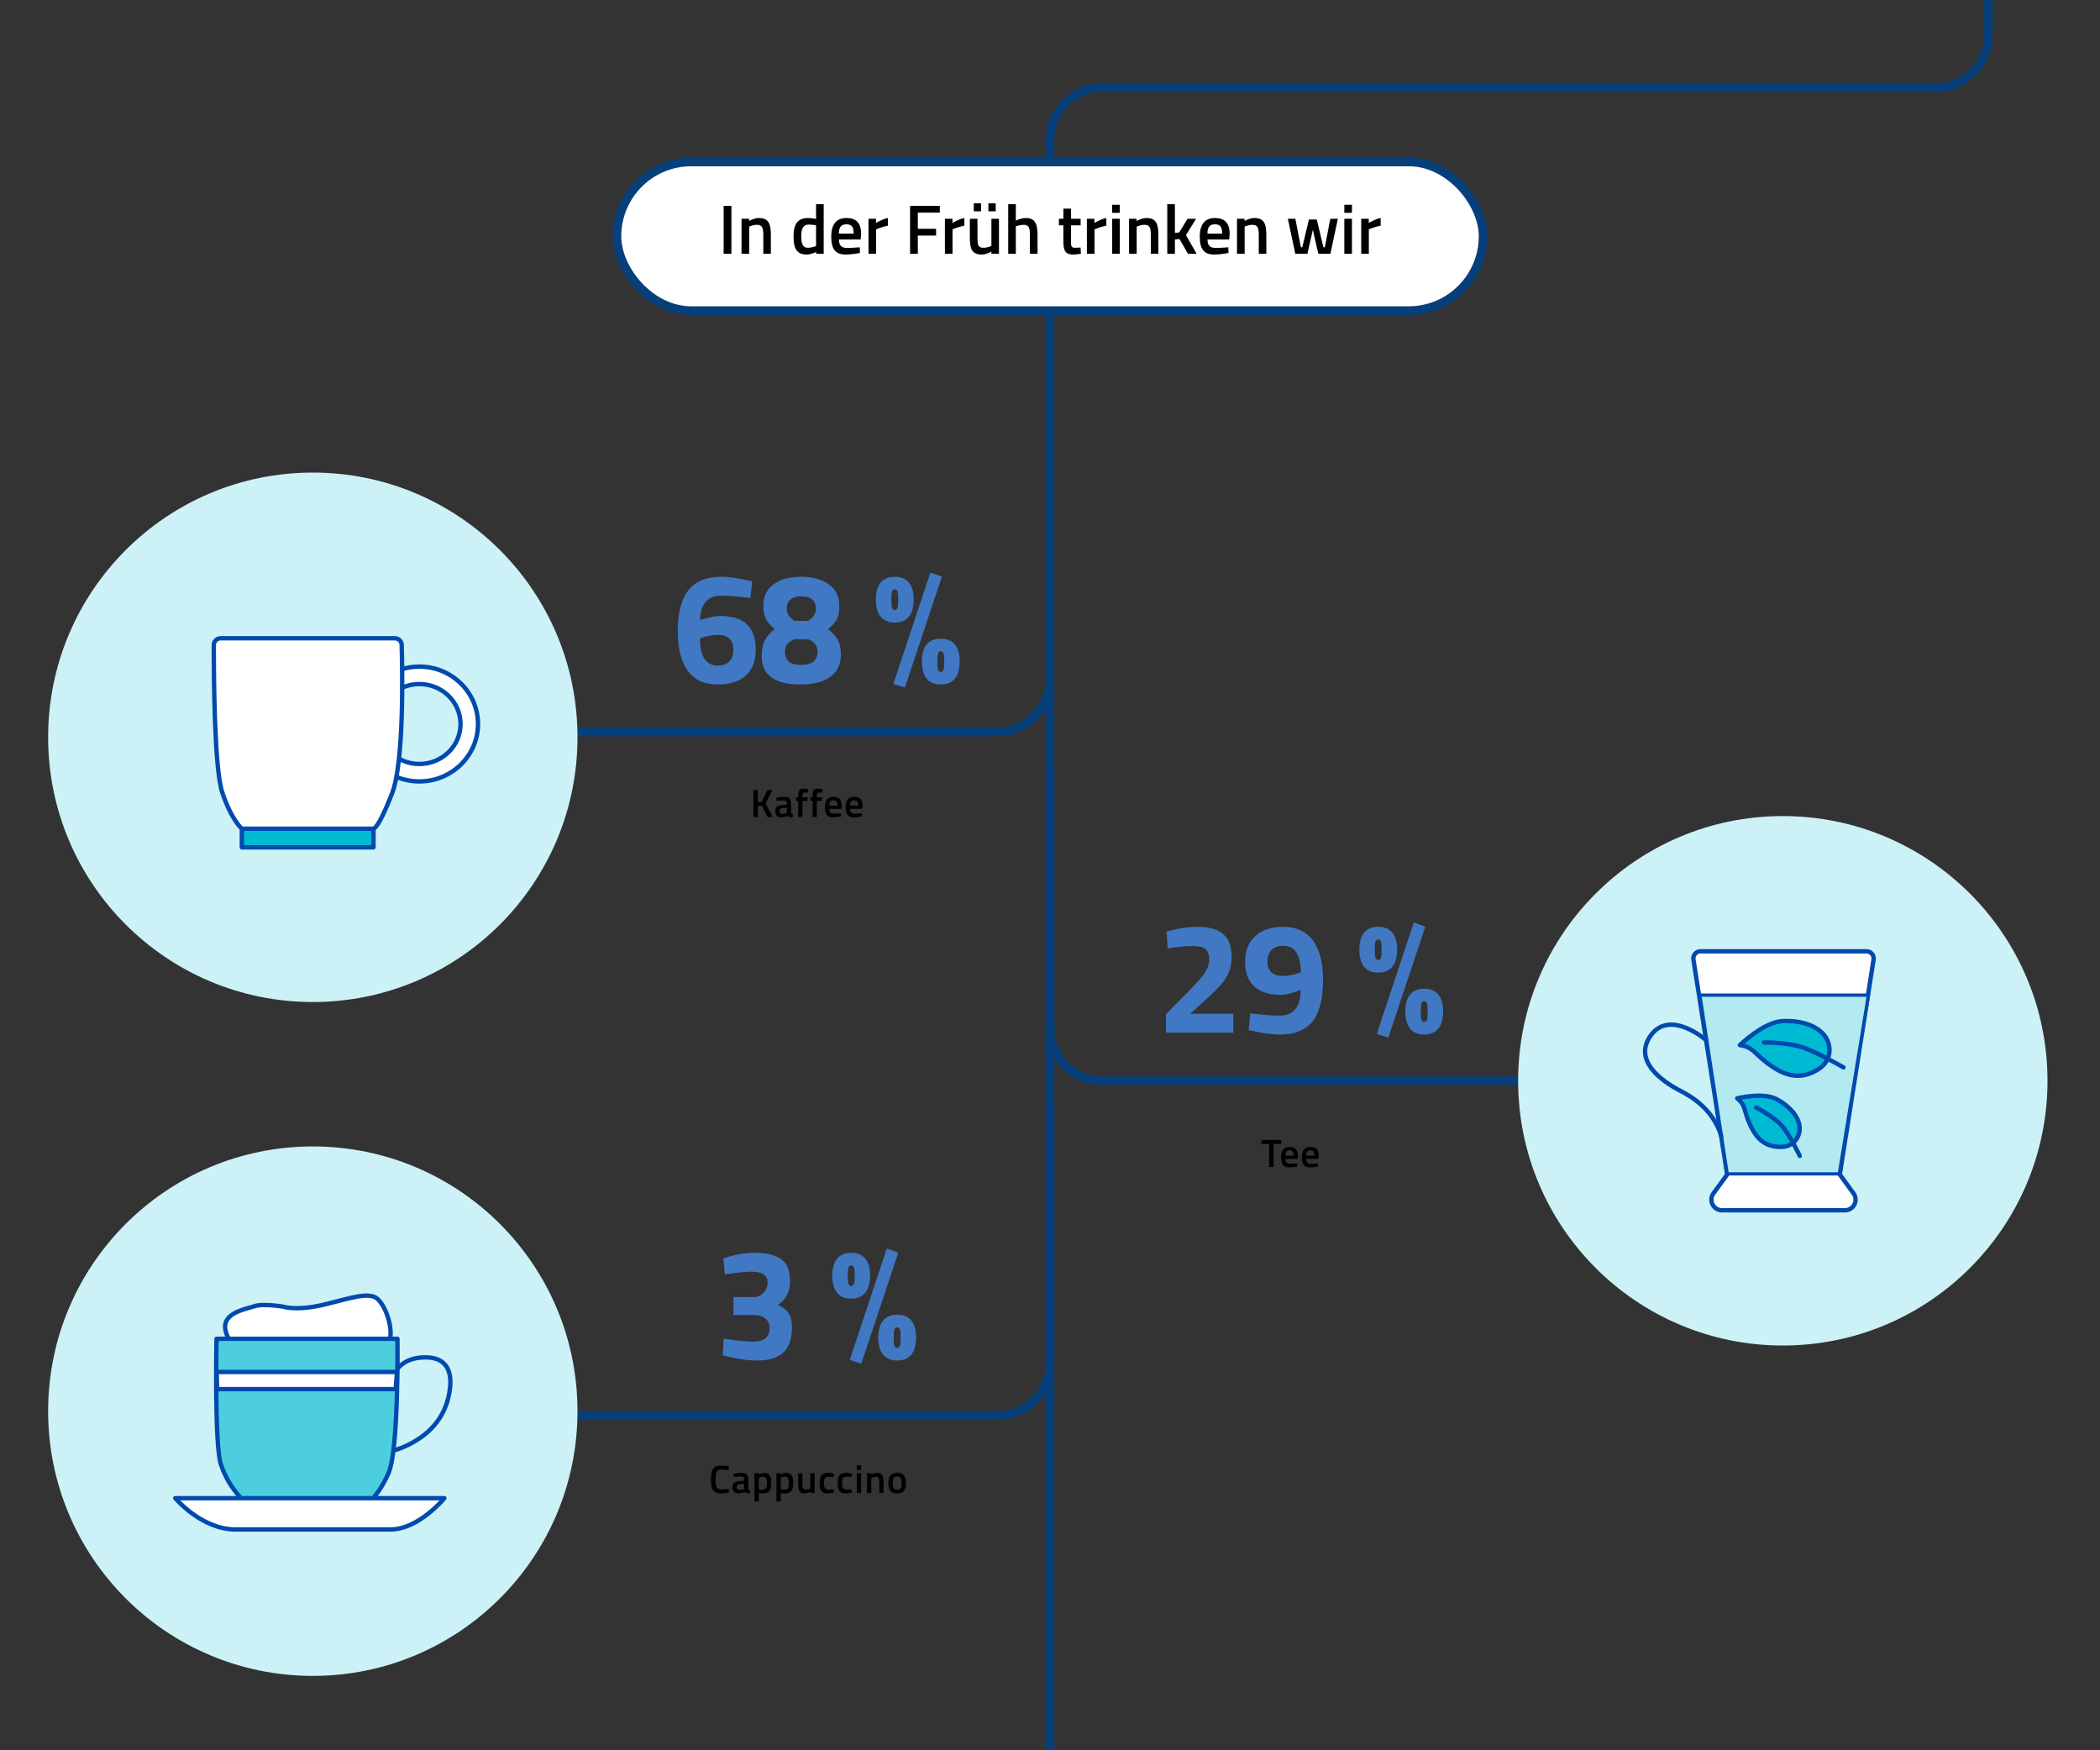 <svg xmlns="http://www.w3.org/2000/svg" width="960" height="800" viewBox="0 0 960 800" fill="none"><rect x="0" y="0" width="960" height="800" fill="#333333" stroke="none"/><path d="M909 0V16C909 29.255 898.255 40 885 40H504C490.745 40 480 50.745 480 64V800M105 334.5H456C469.255 334.5 480 323.755 480 310.5V204" stroke="#073F7A" stroke-width="4"></path><path d="M726 494H504C490.745 494 480 483.255 480 470V351" stroke="#073F7A" stroke-width="4"></path><path d="M235 647H456C469.255 647 480 636.255 480 623V504" stroke="#073F7A" stroke-width="4"></path><rect x="282" y="74" width="396" height="68" rx="34" fill="white"></rect><path d="M330.809 116H334.361V94.08H330.809V116ZM342.475 116V103.584C342.475 103.584 344.235 102.752 346.091 102.752C348.523 102.752 348.939 104.32 348.939 107.52V116H352.395V107.424C352.395 102.176 351.307 99.648 346.859 99.648C344.779 99.648 342.443 100.992 342.443 100.992V100H338.987V116H342.475ZM376.543 93.344H373.055V100.064C372.863 100.032 370.687 99.648 369.407 99.648C364.831 99.648 362.751 102.24 362.751 108.032C362.751 114.208 364.703 116.352 368.799 116.352C370.751 116.352 373.087 115.168 373.087 115.168V116H376.543V93.344ZM369.343 113.248C367.391 113.248 366.271 112.128 366.271 108.032C366.271 104.384 367.295 102.656 369.663 102.656C371.007 102.656 372.863 102.944 373.055 102.976V112.448C373.055 112.448 371.167 113.248 369.343 113.248ZM387.168 113.312C384.512 113.312 383.552 112.032 383.52 109.472H393.44L393.664 106.976C393.664 101.984 391.424 99.648 386.944 99.648C382.528 99.648 380 102.304 380 108.16C380 113.792 381.856 116.352 386.656 116.352C389.472 116.352 393.12 115.616 393.12 115.616L393.056 113.024C393.056 113.024 389.696 113.312 387.168 113.312ZM383.488 106.784C383.52 103.712 384.576 102.528 386.944 102.528C389.28 102.528 390.24 103.584 390.24 106.784H383.488ZM397.018 116H400.506V104.832C400.506 104.832 403.002 103.712 405.914 103.136V99.648C403.194 100.16 400.474 101.92 400.474 101.92V100H397.018V116ZM416.028 116H419.58V107.68H427.932V104.576H419.58V97.184H429.628V94.08H416.028V116ZM431.956 116H435.444V104.832C435.444 104.832 437.94 103.712 440.852 103.136V99.648C438.132 100.16 435.412 101.92 435.412 101.92V100H431.956V116ZM456.67 100V116H453.214V115.008C453.214 115.008 450.878 116.352 448.894 116.352C444.318 116.352 443.358 113.984 443.358 108.352V100H446.846V108.384C446.846 111.936 447.07 113.248 449.566 113.248C451.486 113.248 453.214 112.416 453.214 112.416V100H456.67ZM445.15 96.576H448.478V92.928H445.15V96.576ZM451.838 96.576H455.166V92.928H451.838V96.576ZM464.381 116V103.456C464.381 103.456 466.205 102.752 467.965 102.752C470.429 102.752 470.813 104.32 470.813 107.52V116H474.301V107.424C474.301 102.176 473.213 99.648 468.765 99.648C466.749 99.648 464.381 100.832 464.381 100.832V93.344H460.893V116H464.381ZM494.001 102.976V100H489.585V95.36H486.129V100H484.081V102.976H486.129V110.4C486.129 115.008 487.249 116.352 490.865 116.352C491.985 116.352 494.129 115.936 494.129 115.936L493.969 113.152C493.969 113.152 492.241 113.248 491.345 113.248C489.681 113.248 489.585 112.416 489.585 110.016V102.976H494.001ZM496.862 116H500.35V104.832C500.35 104.832 502.846 103.712 505.758 103.136V99.648C503.038 100.16 500.318 101.92 500.318 101.92V100H496.862V116ZM508.424 116H511.913V100H508.424V116ZM508.424 97.28H511.913V93.6H508.424V97.28ZM519.631 116V103.584C519.631 103.584 521.391 102.752 523.247 102.752C525.679 102.752 526.095 104.32 526.095 107.52V116H529.551V107.424C529.551 102.176 528.463 99.648 524.015 99.648C521.935 99.648 519.599 100.992 519.599 100.992V100H516.143V116H519.631ZM537.1 116V109.472L539.18 109.248L543.084 116H547.02L542.156 107.488L546.764 100H542.86L539.084 106.24L537.1 106.432V93.344H533.612V116H537.1ZM555.637 113.312C552.981 113.312 552.021 112.032 551.989 109.472H561.909L562.133 106.976C562.133 101.984 559.893 99.648 555.413 99.648C550.997 99.648 548.469 102.304 548.469 108.16C548.469 113.792 550.325 116.352 555.125 116.352C557.941 116.352 561.589 115.616 561.589 115.616L561.525 113.024C561.525 113.024 558.165 113.312 555.637 113.312ZM551.957 106.784C551.989 103.712 553.045 102.528 555.413 102.528C557.749 102.528 558.709 103.584 558.709 106.784H551.957ZM568.975 116V103.584C568.975 103.584 570.735 102.752 572.591 102.752C575.023 102.752 575.439 104.32 575.439 107.52V116H578.895V107.424C578.895 102.176 577.807 99.648 573.359 99.648C571.279 99.648 568.943 100.992 568.943 100.992V100H565.487V116H568.975ZM588.739 100L592.131 116H597.667L600.163 105.024L602.659 116H608.195L611.587 100H608.131L605.635 113.024H604.995L601.955 100.32H598.371L595.331 113.024H594.691L592.163 100H588.739ZM614.549 116H618.038V100H614.549V116ZM614.549 97.28H618.038V93.6H614.549V97.28ZM622.268 116H625.756V104.832C625.756 104.832 628.252 103.712 631.164 103.136V99.648C628.444 100.16 625.724 101.92 625.724 101.92V100H622.268V116Z" fill="black"></path><rect x="282" y="74" width="396" height="68" rx="34" stroke="#073F7A" stroke-width="4"></rect><path d="M343.892 265.704C343.892 265.704 335.684 263.616 329.636 263.616C317.468 263.616 309.836 270.312 309.836 288.456C309.836 303.576 315.38 312.864 328.052 312.864C338.78 312.864 345.476 307.68 345.476 296.952C345.476 286.224 339.86 281.544 329.132 281.544C325.676 281.544 320.06 283.416 320.06 283.344C320.06 276.792 323.084 272.256 329.636 272.256C335.684 272.256 343.028 273.336 343.028 273.336L343.892 265.704ZM328.268 290.184C332.732 290.184 335.252 292.488 335.252 296.952C335.252 301.56 332.66 304.224 328.052 304.224C322.004 304.224 319.988 298.68 319.988 291.768C319.988 291.768 324.38 290.184 328.268 290.184ZM366.181 263.616C355.813 263.616 348.973 268.368 348.973 276.576C348.973 281.616 350.053 284.208 354.157 287.52C350.341 290.688 348.181 293.352 348.181 299.904C348.181 309.912 356.173 312.864 366.181 312.864C376.189 312.864 384.397 309.12 384.397 299.112C384.397 293.136 382.309 290.688 378.493 287.52C382.597 284.208 383.677 282.336 383.677 276.648C383.677 268.296 376.405 263.616 366.181 263.616ZM366.181 303.936C361.285 303.936 358.837 301.992 358.837 297.6C358.837 295.296 360.205 293.352 363.157 292.2H369.493C372.301 293.28 373.741 295.296 373.741 297.6C373.741 301.992 371.077 303.936 366.181 303.936ZM366.325 272.544C370.717 272.544 373.021 274.56 373.021 278.16C373.021 280.464 371.797 282.192 369.493 283.776H363.157C360.853 282.192 359.629 280.464 359.629 278.16C359.629 274.56 362.005 272.544 366.325 272.544ZM408.395 312.576L413.651 314.304L430.571 263.544L425.315 261.672L408.395 312.576ZM409.043 263.616C403.499 263.616 400.403 267.072 400.403 274.056C400.403 281.04 403.499 284.568 409.043 284.568C414.587 284.568 417.683 281.04 417.683 274.056C417.683 267.072 414.587 263.616 409.043 263.616ZM407.459 274.056C407.459 270.744 407.747 269.376 409.043 269.376C410.339 269.376 410.627 270.744 410.627 274.056C410.627 277.368 410.339 278.808 409.043 278.808C407.747 278.808 407.459 277.368 407.459 274.056ZM430.067 291.912C424.523 291.912 421.427 295.368 421.427 302.352C421.427 309.336 424.523 312.864 430.067 312.864C435.611 312.864 438.707 309.336 438.707 302.352C438.707 295.368 435.611 291.912 430.067 291.912ZM428.483 302.352C428.483 299.04 428.771 297.672 430.067 297.672C431.363 297.672 431.651 299.04 431.651 302.352C431.651 305.664 431.363 307.104 430.067 307.104C428.771 307.104 428.483 305.664 428.483 302.352Z" fill="#4178C3"></path><path d="M350.882 373.395H353.204L350.036 367.257L353.078 361.065H350.792L348.272 366.483L346.436 366.627V361.065H344.438V373.395H346.436V368.373L348.272 368.247L350.882 373.395ZM361.648 367.167C361.648 365.115 360.748 364.197 358.552 364.197C356.896 364.197 354.934 364.665 354.934 364.665L355.006 366.051C355.006 366.051 357.184 365.871 358.39 365.871C359.272 365.871 359.704 366.177 359.704 367.167V367.815L357.382 368.013C355.456 368.175 354.412 368.823 354.412 370.731C354.412 372.603 355.312 373.593 357.094 373.593C358.552 373.593 359.992 372.927 359.992 372.927C360.658 373.449 361.288 373.593 362.386 373.593L362.44 372.099C361.918 372.027 361.684 371.811 361.648 371.271V367.167ZM359.704 369.201V371.595C359.704 371.595 358.498 371.991 357.472 371.991C356.716 371.991 356.374 371.487 356.374 370.677C356.374 369.867 356.788 369.471 357.616 369.399L359.704 369.201ZM366.829 366.069H369.205V364.395H366.829V363.837C366.829 362.595 367.081 362.199 367.909 362.199C368.467 362.199 369.349 362.235 369.349 362.235L369.367 360.633C369.367 360.633 368.035 360.453 367.423 360.453C365.551 360.453 364.885 361.227 364.885 363.819V364.395H363.841V366.069H364.885V373.395H366.829V366.069ZM373.412 366.069H375.788V364.395H373.412V363.837C373.412 362.595 373.664 362.199 374.492 362.199C375.05 362.199 375.932 362.235 375.932 362.235L375.95 360.633C375.95 360.633 374.618 360.453 374.006 360.453C372.134 360.453 371.468 361.227 371.468 363.819V364.395H370.424V366.069H371.468V373.395H373.412V366.069ZM381.131 371.883C379.637 371.883 379.097 371.163 379.079 369.723H384.659L384.785 368.319C384.785 365.511 383.525 364.197 381.005 364.197C378.521 364.197 377.099 365.691 377.099 368.985C377.099 372.153 378.143 373.593 380.843 373.593C382.427 373.593 384.479 373.179 384.479 373.179L384.443 371.721C384.443 371.721 382.553 371.883 381.131 371.883ZM379.061 368.211C379.079 366.483 379.673 365.817 381.005 365.817C382.319 365.817 382.859 366.411 382.859 368.211H379.061ZM390.631 371.883C389.137 371.883 388.597 371.163 388.579 369.723H394.159L394.285 368.319C394.285 365.511 393.025 364.197 390.505 364.197C388.021 364.197 386.599 365.691 386.599 368.985C386.599 372.153 387.643 373.593 390.343 373.593C391.927 373.593 393.979 373.179 393.979 373.179L393.943 371.721C393.943 371.721 392.053 371.883 390.631 371.883ZM388.561 368.211C388.579 366.483 389.173 365.817 390.505 365.817C391.819 365.817 392.359 366.411 392.359 368.211H388.561Z" fill="black"></path><path d="M563.812 472V463.36H544.084L552.364 455.872C560.212 448.744 563.02 444.568 563.02 437.224C563.02 428.368 558.412 423.616 547.54 423.616C540.34 423.616 533.284 425.776 533.284 425.776L533.788 433.48C533.788 433.48 540.124 432.4 545.02 432.4C550.564 432.4 552.796 433.84 552.796 438.664C552.796 443.272 549.34 446.944 543.148 453.28L532.996 463.576V472H563.812ZM570.765 470.776C570.765 470.776 578.973 472.864 585.021 472.864C597.189 472.864 604.821 466.816 604.821 447.952C604.821 432.904 599.133 423.616 586.605 423.616C575.877 423.616 569.181 429.52 569.181 439.528C569.181 449.824 575.229 454.72 585.525 454.72C588.981 454.72 594.597 452.488 594.597 452.56C594.597 459.832 591.573 464.224 585.021 464.224C578.973 464.224 571.629 463.144 571.629 463.144L570.765 470.776ZM586.389 446.08C581.997 446.08 579.405 443.92 579.405 439.528C579.405 434.92 581.997 432.256 586.605 432.256C592.653 432.256 594.669 437.728 594.669 444.424C594.669 444.424 590.277 446.08 586.389 446.08ZM629.395 472.576L634.651 474.304L651.571 423.544L646.315 421.672L629.395 472.576ZM630.043 423.616C624.499 423.616 621.403 427.072 621.403 434.056C621.403 441.04 624.499 444.568 630.043 444.568C635.587 444.568 638.683 441.04 638.683 434.056C638.683 427.072 635.587 423.616 630.043 423.616ZM628.459 434.056C628.459 430.744 628.747 429.376 630.043 429.376C631.339 429.376 631.627 430.744 631.627 434.056C631.627 437.368 631.339 438.808 630.043 438.808C628.747 438.808 628.459 437.368 628.459 434.056ZM651.067 451.912C645.523 451.912 642.427 455.368 642.427 462.352C642.427 469.336 645.523 472.864 651.067 472.864C656.611 472.864 659.707 469.336 659.707 462.352C659.707 455.368 656.611 451.912 651.067 451.912ZM649.483 462.352C649.483 459.04 649.771 457.672 651.067 457.672C652.363 457.672 652.651 459.04 652.651 462.352C652.651 465.664 652.363 467.104 651.067 467.104C649.771 467.104 649.483 465.664 649.483 462.352Z" fill="#4178C3"></path><path d="M576.708 522.847H580.218V533.395H582.234V522.847H585.708V521.065H576.708V522.847ZM589.673 531.883C588.179 531.883 587.639 531.163 587.621 529.723H593.201L593.327 528.319C593.327 525.511 592.067 524.197 589.547 524.197C587.063 524.197 585.641 525.691 585.641 528.985C585.641 532.153 586.685 533.593 589.385 533.593C590.969 533.593 593.021 533.179 593.021 533.179L592.985 531.721C592.985 531.721 591.095 531.883 589.673 531.883ZM587.603 528.211C587.621 526.483 588.215 525.817 589.547 525.817C590.861 525.817 591.401 526.411 591.401 528.211H587.603ZM599.173 531.883C597.679 531.883 597.139 531.163 597.121 529.723H602.701L602.827 528.319C602.827 525.511 601.567 524.197 599.047 524.197C596.563 524.197 595.141 525.691 595.141 528.985C595.141 532.153 596.185 533.593 598.885 533.593C600.469 533.593 602.521 533.179 602.521 533.179L602.485 531.721C602.485 531.721 600.595 531.883 599.173 531.883ZM597.103 528.211C597.121 526.483 597.715 525.817 599.047 525.817C600.361 525.817 600.901 526.411 600.901 528.211H597.103Z" fill="black"></path><circle cx="815" cy="494" r="121" fill="#CCF1F6"></circle><g clip-path="url(#clip0_221_4011)"><path d="M777.341 434.819H853.294C855.284 434.819 856.799 436.6 856.496 438.566L841.05 536.835L847.324 545.45C849.669 548.669 847.376 553.181 843.396 553.181H787.225C783.245 553.181 780.952 548.669 783.298 545.45L789.571 536.835L774.138 438.566C773.835 436.6 775.351 434.819 777.341 434.819Z" fill="white" stroke="#004AAE" stroke-width="2" stroke-linecap="round" stroke-linejoin="round"></path><path d="M854.137 454.846H777.077L789.585 536.546H840.813L854.137 454.846Z" fill="#B3EAF2" stroke="#004AAE" stroke-width="1.5" stroke-miterlimit="10"></path><path d="M779.898 475.373C779.898 475.373 763.068 460.716 754.317 473.724C747.107 484.423 758.429 493.618 768.537 498.776C780.886 505.082 785.407 513.974 786.87 519.448" stroke="#004AAE" stroke-width="2" stroke-linecap="round" stroke-linejoin="round"></path><path d="M795.37 477.707C795.37 477.707 806.243 466.994 815.139 466.691C824.036 466.388 830.441 469.013 833.788 472.944C837.136 476.876 837.966 484.382 831.456 488.577C824.945 492.772 818.935 492.561 812.556 488.986C806.177 485.411 802.698 480.992 800.378 479.474C798.059 477.957 795.37 477.693 795.37 477.693V477.707Z" fill="#00B9D2" stroke="#004AAE" stroke-width="2" stroke-linecap="round" stroke-linejoin="round"></path><path d="M842.75 487.891C842.75 487.891 830.072 480.543 823.376 478.498C816.26 476.321 806.388 476.506 806.388 476.506" stroke="#004AAE" stroke-width="2" stroke-linecap="round" stroke-linejoin="round"></path><path d="M794.131 502.02C794.131 502.02 805.98 499.039 812.253 502.442C818.527 505.846 821.887 510.265 822.599 514.342C823.311 518.418 820.846 523.932 814.652 524.196C808.457 524.46 804.385 521.861 801.433 516.795C798.481 511.743 797.861 507.271 796.873 505.278C795.884 503.286 794.131 502.02 794.131 502.02Z" fill="#00B9D2" stroke="#004AAE" stroke-width="2" stroke-linecap="round" stroke-linejoin="round"></path><path d="M822.744 528.312C822.744 528.312 818.25 518.787 814.56 514.553C810.869 510.318 802.817 506.215 802.817 506.215" stroke="#004AAE" stroke-width="2" stroke-linecap="round" stroke-linejoin="round"></path></g><circle cx="143" cy="337" r="121" fill="#CCF1F6"></circle><g clip-path="url(#clip1_221_4011)"><path d="M191.716 357.171C176.939 357.171 164.917 345.399 164.917 330.928C164.917 316.456 176.939 304.685 191.716 304.685C206.493 304.685 218.514 316.456 218.514 330.928C218.514 345.399 206.493 357.171 191.716 357.171ZM191.716 312.66C181.339 312.66 172.895 320.855 172.895 330.928C172.895 341 181.339 349.195 191.716 349.195C202.092 349.195 210.536 341 210.536 330.928C210.536 320.855 202.092 312.66 191.716 312.66Z" fill="white" stroke="#004AAE" stroke-width="2" stroke-linecap="round" stroke-linejoin="round"></path><path d="M170.729 374.933H110.552V387.308H170.729V374.933Z" fill="#00B9D2" stroke="#004AAE" stroke-width="2" stroke-linecap="round" stroke-linejoin="round"></path><path d="M100.874 291.736H180.503C182.202 291.736 183.587 293.079 183.628 294.764C183.957 306.413 184.752 348.292 179.255 362.558C172.854 379.195 170.715 378.77 170.715 378.77H110.552C110.552 378.77 105.864 374.933 101.587 362.133C97.913 351.129 97.721 307.016 97.735 294.847C97.735 293.12 99.133 291.736 100.874 291.736Z" fill="white" stroke="#004AAE" stroke-width="2" stroke-linecap="round" stroke-linejoin="round"></path></g><circle cx="143" cy="645" r="121" fill="#CCF1F6"></circle><g clip-path="url(#clip2_221_4011)"><path d="M180.256 627.962C180.256 627.962 183.112 620.207 194.841 620.416C206.57 620.625 206.529 630.357 205.428 636.58C203.255 648.888 195.412 656.198 185.968 660.723C176.523 665.248 155.92 668.046 155.92 668.046" stroke="#004AAE" stroke-width="2" stroke-linecap="round" stroke-linejoin="round"></path><path d="M107.582 616.505C107.582 616.505 101.285 609.07 103.291 604.211C105.297 599.352 113.015 598.182 116.163 597.068C120.175 595.634 129.634 597.263 129.634 597.263C129.634 597.263 135.038 599.073 145.918 596.79C156.784 594.479 165.95 590.761 171.09 592.766C176.23 594.771 180.813 609.641 177.386 613.929C173.96 618.217 162.801 621.364 162.801 621.364L107.582 616.505Z" fill="white" stroke="#004AAE" stroke-width="2" stroke-linecap="round" stroke-linejoin="round"></path><path d="M99.001 611.924H181.691C181.691 611.924 182.346 662.255 177.679 673.115C172.149 686.007 164.237 690.56 164.237 690.56H117.305C117.305 690.56 106.106 684.49 100.993 669.397C97.998 660.542 98.987 611.924 98.987 611.924H99.001Z" fill="#4DCEDF" stroke="#004AAE" stroke-width="2" stroke-linecap="round" stroke-linejoin="round"></path><path d="M80.112 684.767H203.144C203.144 684.767 191.414 699.066 178.543 699.066H107.582C92.133 699.066 80.112 684.767 80.112 684.767Z" fill="white" stroke="#004AAE" stroke-width="2" stroke-linecap="round" stroke-linejoin="round"></path><path d="M180.869 634.924H99.238L99.071 627.086H181.496L180.869 634.924Z" fill="white" stroke="#004AAE" stroke-width="2" stroke-linecap="round" stroke-linejoin="round"></path></g><path d="M331.353 582.552C331.353 582.552 338.193 581.256 343.809 581.256C348.705 581.256 350.937 582.984 350.937 586.368C350.937 589.608 348.129 592.848 344.889 592.848H335.313V601.056H344.889C348.993 601.056 351.801 603.36 351.801 606.888C351.801 611.28 349.281 613.224 344.385 613.224C338.913 613.224 330.849 611.856 330.849 611.856L330.345 619.416C330.345 619.416 338.769 621.864 345.825 621.864C357.417 621.864 362.025 616.68 362.025 606.672C362.025 600.264 359.577 598.536 355.617 596.376C359.073 594.072 361.161 590.904 361.161 585.72C361.161 576.864 357.057 572.616 344.529 572.616C337.329 572.616 330.705 575.208 330.705 575.208L331.353 582.552ZM388.47 621.576L393.726 623.304L410.646 572.544L405.39 570.672L388.47 621.576ZM389.118 572.616C383.574 572.616 380.478 576.072 380.478 583.056C380.478 590.04 383.574 593.568 389.118 593.568C394.662 593.568 397.758 590.04 397.758 583.056C397.758 576.072 394.662 572.616 389.118 572.616ZM387.534 583.056C387.534 579.744 387.822 578.376 389.118 578.376C390.414 578.376 390.702 579.744 390.702 583.056C390.702 586.368 390.414 587.808 389.118 587.808C387.822 587.808 387.534 586.368 387.534 583.056ZM410.142 600.912C404.598 600.912 401.502 604.368 401.502 611.352C401.502 618.336 404.598 621.864 410.142 621.864C415.686 621.864 418.782 618.336 418.782 611.352C418.782 604.368 415.686 600.912 410.142 600.912ZM408.558 611.352C408.558 608.04 408.846 606.672 410.142 606.672C411.438 606.672 411.726 608.04 411.726 611.352C411.726 614.664 411.438 616.104 410.142 616.104C408.846 616.104 408.558 614.664 408.558 611.352Z" fill="#4178C3"></path><path d="M333.111 680.541C332.337 680.667 330.897 680.811 329.979 680.811C327.549 680.811 327.099 679.623 327.099 676.239C327.099 672.747 327.657 671.649 329.925 671.649C330.807 671.649 332.301 671.793 333.111 671.937L333.183 670.317C332.409 670.137 330.933 669.867 329.655 669.867C325.965 669.867 325.029 671.793 325.029 676.239C325.029 680.451 325.893 682.593 329.655 682.593C330.807 682.593 332.319 682.377 333.165 682.197L333.111 680.541ZM342.092 676.167C342.092 674.115 341.192 673.197 338.996 673.197C337.34 673.197 335.378 673.665 335.378 673.665L335.45 675.051C335.45 675.051 337.628 674.871 338.834 674.871C339.716 674.871 340.148 675.177 340.148 676.167V676.815L337.826 677.013C335.9 677.175 334.856 677.823 334.856 679.731C334.856 681.603 335.756 682.593 337.538 682.593C338.996 682.593 340.436 681.927 340.436 681.927C341.102 682.449 341.732 682.593 342.83 682.593L342.884 681.099C342.362 681.027 342.128 680.811 342.092 680.271V676.167ZM340.148 678.201V680.595C340.148 680.595 338.942 680.991 337.916 680.991C337.16 680.991 336.818 680.487 336.818 679.677C336.818 678.867 337.232 678.471 338.06 678.399L340.148 678.201ZM344.915 686.265H346.877V682.431C346.985 682.449 347.849 682.593 348.587 682.593C351.359 682.593 352.619 681.513 352.619 677.805C352.619 674.529 351.521 673.197 349.181 673.197C348.101 673.197 346.859 673.953 346.859 673.953V673.395H344.915V686.265ZM348.839 674.943C349.955 674.943 350.621 675.699 350.621 677.805C350.621 680.019 350.135 680.901 348.461 680.901C347.831 680.901 346.967 680.775 346.877 680.757V675.447C346.877 675.447 347.885 674.943 348.839 674.943ZM354.943 686.265H356.905V682.431C357.013 682.449 357.877 682.593 358.615 682.593C361.387 682.593 362.647 681.513 362.647 677.805C362.647 674.529 361.549 673.197 359.209 673.197C358.129 673.197 356.887 673.953 356.887 673.953V673.395H354.943V686.265ZM358.867 674.943C359.983 674.943 360.649 675.699 360.649 677.805C360.649 680.019 360.163 680.901 358.489 680.901C357.859 680.901 356.995 680.775 356.905 680.757V675.447C356.905 675.447 357.913 674.943 358.867 674.943ZM370.425 673.395V680.379C370.425 680.379 369.453 680.847 368.373 680.847C366.969 680.847 366.843 680.109 366.843 678.111V673.395H364.881V678.093C364.881 681.261 365.421 682.593 367.995 682.593C369.111 682.593 370.425 681.837 370.425 681.837V682.395H372.369V673.395H370.425ZM378.47 673.197C375.788 673.197 374.708 674.547 374.708 677.769C374.708 681.225 375.662 682.593 378.434 682.593C379.352 682.593 381.17 682.269 381.17 682.269L381.116 680.703C381.116 680.703 379.694 680.847 379.01 680.847C377.066 680.847 376.688 680.073 376.688 677.769C376.688 675.699 377.12 674.943 378.992 674.943C379.676 674.943 381.098 675.087 381.098 675.087L381.17 673.539C381.17 673.539 379.424 673.197 378.47 673.197ZM386.705 673.197C384.023 673.197 382.943 674.547 382.943 677.769C382.943 681.225 383.897 682.593 386.669 682.593C387.587 682.593 389.405 682.269 389.405 682.269L389.351 680.703C389.351 680.703 387.929 680.847 387.245 680.847C385.301 680.847 384.923 680.073 384.923 677.769C384.923 675.699 385.355 674.943 387.227 674.943C387.911 674.943 389.333 675.087 389.333 675.087L389.405 673.539C389.405 673.539 387.659 673.197 386.705 673.197ZM391.662 682.395H393.624V673.395H391.662V682.395ZM391.662 671.865H393.624V669.795H391.662V671.865ZM398.326 682.395V675.411C398.326 675.411 399.316 674.943 400.36 674.943C401.728 674.943 401.962 675.825 401.962 677.625V682.395H403.906V677.571C403.906 674.619 403.294 673.197 400.792 673.197C399.622 673.197 398.308 673.953 398.308 673.953V673.395H396.364V682.395H398.326ZM410.132 673.197C407.126 673.197 406.118 674.925 406.118 677.841C406.118 680.829 407.054 682.593 410.132 682.593C413.228 682.593 414.146 680.829 414.146 677.841C414.146 674.925 413.138 673.197 410.132 673.197ZM410.132 680.937C408.458 680.937 408.098 679.929 408.098 677.841C408.098 675.753 408.548 674.853 410.132 674.853C411.716 674.853 412.166 675.753 412.166 677.841C412.166 679.929 411.806 680.937 410.132 680.937Z" fill="black"></path><defs><clipPath id="clip0_221_4011"><rect width="107.135" height="121" fill="white" transform="translate(750.718 433.5)"></rect></clipPath><clipPath id="clip1_221_4011"><rect width="123.521" height="98.312" fill="white" transform="translate(96.364 290.365)"></rect></clipPath><clipPath id="clip2_221_4011"><rect width="128.562" height="109.656" fill="white" transform="translate(78.718 590.802)"></rect></clipPath></defs></svg>